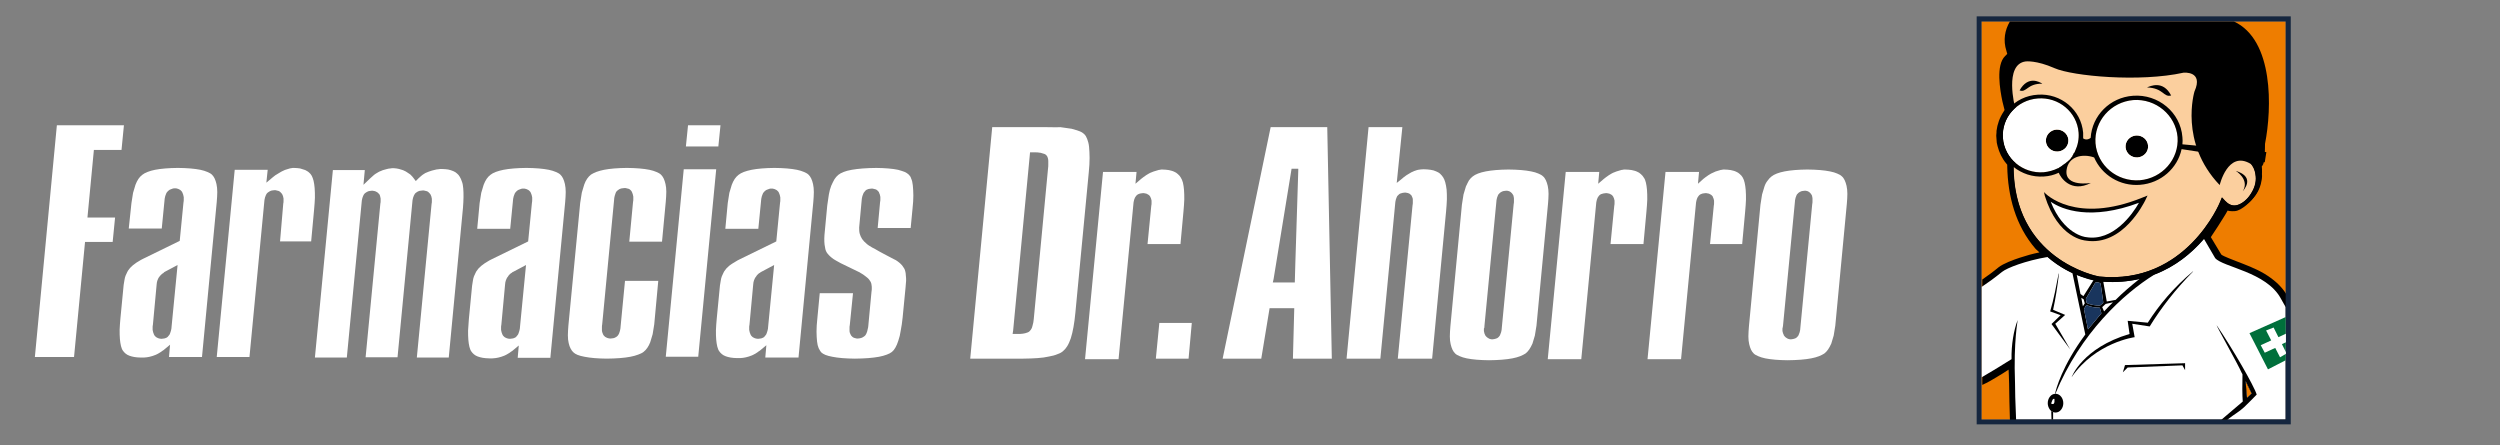 <?xml version="1.0" encoding="utf-8"?>
<!-- Generator: Adobe Illustrator 24.1.3, SVG Export Plug-In . SVG Version: 6.00 Build 0)  -->
<svg version="1.1" id="Layer_1" xmlns="http://www.w3.org/2000/svg" xmlns:xlink="http://www.w3.org/1999/xlink" x="0px" y="0px"
	 viewBox="0 0 932 166" style="enable-background:new 0 0 932 166;" xml:space="preserve">
<rect x="0" y="0" width="932" height="166" fill="#808080" stroke="none"/>
<style type="text/css">
	.st0{fill-rule:evenodd;clip-rule:evenodd;fill:#FFFFFF;}
	.st1{fill-rule:evenodd;clip-rule:evenodd;fill:#EE7D00;}
	.st2{fill-rule:evenodd;clip-rule:evenodd;}
	.st3{fill-rule:evenodd;clip-rule:evenodd;fill:#FBCF9E;}
	.st4{fill-rule:evenodd;clip-rule:evenodd;fill:#15263F;}
	.st5{fill-rule:evenodd;clip-rule:evenodd;fill:#006F3B;}
	.st6{fill-rule:evenodd;clip-rule:evenodd;fill:#19355D;}
</style>
<g>
	<g>
		<path class="st0" d="M46.2,46.7h-25L13,133.1h14.6l4.1-42.9H42l0.9-9.1H32.6c0.8-8.4,1.6-16.8,2.4-25.2h10.3L46.2,46.7z"/>
		<path class="st0" d="M657.8,69.5c-0.3,0.9-0.6,1.9-0.9,3c-0.2,1.1-0.4,2.4-0.6,3.8l-4.3,45.4c-0.1,1.3-0.2,2.6-0.2,3.7
			s0.1,2.1,0.3,2.9s0.4,1.5,0.7,2.1s0.6,1,1,1.4s1,0.7,1.7,1s1.6,0.6,2.6,0.8c1.1,0.2,2.3,0.4,3.7,0.5s2.9,0.2,4.6,0.2
			c1.8,0,3.4-0.1,4.9-0.2c1.5-0.1,2.8-0.3,3.9-0.5c1.1-0.2,2.1-0.5,2.9-0.8c0.8-0.3,1.5-0.7,2-1c0.5-0.4,1-0.9,1.4-1.5
			s0.8-1.3,1.2-2.2c0.3-0.9,0.6-1.9,0.9-3c0.2-1.1,0.4-2.4,0.6-3.7l4.3-45.4c0.1-1.3,0.2-2.6,0.2-3.7s-0.1-2.1-0.3-3
			c-0.2-0.8-0.4-1.5-0.7-2.1s-0.6-1.1-1.1-1.5c-0.4-0.4-1-0.7-1.7-1s-1.6-0.6-2.7-0.8c-1.1-0.2-2.3-0.4-3.7-0.5s-3-0.2-4.7-0.2
			s-3.3,0.1-4.7,0.2c-1.4,0.1-2.7,0.3-3.8,0.5s-2.1,0.5-2.9,0.8c-0.8,0.3-1.5,0.7-2,1.1s-1,0.9-1.4,1.5
			C658.5,67.9,658.1,68.6,657.8,69.5L657.8,69.5z M664.7,121.5l4.4-45.8c0-0.4,0.1-0.7,0.1-1.1c0.1-0.3,0.1-0.6,0.2-0.9
			c0.1-0.3,0.2-0.6,0.3-0.8c0.1-0.2,0.2-0.5,0.4-0.6c0.2-0.2,0.3-0.4,0.5-0.5s0.4-0.3,0.7-0.4c0.2-0.1,0.5-0.2,0.7-0.2
			c0.3,0,0.5-0.1,0.8-0.1s0.5,0,0.8,0.1s0.5,0.1,0.7,0.3c0.2,0.1,0.4,0.3,0.6,0.5c0.2,0.2,0.3,0.4,0.5,0.7c0.1,0.2,0.2,0.4,0.2,0.7
			c0.1,0.3,0.1,0.5,0.1,0.8s0,0.5,0,0.9c0,0.3,0,0.6-0.1,1l-4.4,45.8c0,0.4-0.1,0.8-0.1,1.1c-0.1,0.3-0.1,0.7-0.2,0.9
			c-0.1,0.3-0.2,0.6-0.3,0.8c-0.1,0.3-0.2,0.5-0.4,0.7s-0.3,0.3-0.5,0.5c-0.2,0.1-0.4,0.3-0.6,0.3c-0.2,0.1-0.4,0.1-0.7,0.2
			c-0.2,0-0.5,0.1-0.7,0.1c-0.3,0-0.6,0-0.8-0.1c-0.3-0.1-0.5-0.1-0.7-0.3c-0.2-0.1-0.5-0.3-0.7-0.5s-0.3-0.4-0.5-0.6c0,0,0,0,0-0.1
			c-0.1-0.2-0.2-0.5-0.3-0.7c-0.1-0.3-0.1-0.5-0.2-0.8c0-0.3,0-0.6,0-0.9C664.6,122.2,664.6,121.9,664.7,121.5z"/>
		<path class="st0" d="M649.5,90.8l1.1-12c0.2-1.6,0.2-3.1,0.3-4.4c0-1.3,0-2.5-0.1-3.6c-0.1-1-0.2-1.9-0.4-2.7
			c-0.2-0.8-0.4-1.4-0.7-1.9s-0.6-0.9-1.1-1.3c-0.4-0.4-0.9-0.7-1.4-0.9c-0.6-0.3-1.2-0.4-2-0.6c-0.7-0.1-1.6-0.2-2.4-0.2
			c-0.3,0-0.6,0-0.9,0.1c-0.3,0-0.6,0.1-0.9,0.2c-0.3,0.1-0.7,0.2-1,0.3s-0.7,0.2-1,0.4c-0.4,0.2-0.7,0.3-1.1,0.5
			c-0.3,0.2-0.7,0.4-1,0.6s-0.6,0.4-1,0.7c-0.3,0.2-0.6,0.5-0.9,0.7l-2,1.8l0.4-4.4h-12.5l-6.7,69.8h12.5l5.5-57.5
			c0-0.4,0.1-0.7,0.1-1c0.1-0.3,0.1-0.6,0.2-0.9c0.1-0.3,0.2-0.6,0.3-0.8c0.1-0.2,0.3-0.5,0.4-0.6c0.2-0.2,0.3-0.4,0.5-0.5l0,0
			c0.2-0.1,0.4-0.3,0.6-0.3c0.2-0.1,0.5-0.2,0.7-0.2s0.5-0.1,0.8-0.1s0.5,0,0.8,0.1c0.3,0,0.5,0.1,0.7,0.2c0.3,0.1,0.5,0.3,0.7,0.4
			c0.2,0.2,0.3,0.3,0.5,0.5v0.1c0.1,0.2,0.2,0.4,0.3,0.7c0.1,0.2,0.1,0.5,0.2,0.8c0,0.3,0,0.5,0,0.9c0,0.3,0,0.6-0.1,1L637.5,91h12
			V90.8z"/>
		<path class="st0" d="M612.7,90.8l1.1-12c0.2-1.6,0.2-3.1,0.3-4.4c0-1.3,0-2.5-0.1-3.6c-0.1-1-0.2-1.9-0.4-2.7
			c-0.2-0.8-0.4-1.4-0.8-1.9c-0.3-0.5-0.6-0.9-1.1-1.3c-0.4-0.4-0.9-0.7-1.4-0.9c-0.6-0.3-1.2-0.4-2-0.6c-0.7-0.1-1.6-0.2-2.5-0.2
			c-0.3,0-0.6,0-0.9,0.1c-0.3,0-0.6,0.1-0.9,0.2c-0.3,0.1-0.7,0.2-1,0.3s-0.7,0.2-1.1,0.4c-0.4,0.1-0.7,0.3-1.1,0.5
			c-0.3,0.2-0.7,0.4-1,0.6s-0.6,0.4-1,0.7c-0.3,0.2-0.6,0.5-0.9,0.7l-2.1,1.8l0.4-4.4h-12.5l-6.7,69.8h12.5l5.5-57.5
			c0-0.4,0.1-0.7,0.1-1c0.1-0.3,0.1-0.6,0.2-0.9c0.1-0.3,0.2-0.6,0.3-0.8c0.1-0.2,0.3-0.5,0.4-0.6c0.2-0.2,0.3-0.4,0.5-0.5
			s0.4-0.3,0.7-0.3c0.2-0.1,0.5-0.2,0.7-0.2s0.5-0.1,0.8-0.1s0.5,0,0.8,0.1c0.3,0,0.5,0.1,0.7,0.2c0.3,0.1,0.5,0.3,0.7,0.4
			c0.2,0.2,0.4,0.4,0.5,0.6s0.2,0.4,0.3,0.7c0.1,0.3,0.1,0.5,0.2,0.8c0,0.3,0,0.5,0,0.9c0,0.3,0,0.6-0.1,1L600.4,91h12.3V90.8z"/>
		<path class="st0" d="M546.5,69.5c-0.3,0.9-0.6,1.9-0.9,3c-0.2,1.1-0.4,2.4-0.6,3.8l-4.3,45.4c-0.1,1.3-0.2,2.6-0.2,3.7
			s0.1,2.1,0.3,2.9s0.4,1.5,0.7,2.1s0.6,1,1,1.4s1,0.7,1.7,1s1.6,0.6,2.6,0.8c1.1,0.2,2.3,0.4,3.7,0.5s2.9,0.2,4.6,0.2
			c1.8,0,3.4-0.1,4.8-0.2c1.5-0.1,2.8-0.3,3.9-0.5c1.1-0.2,2.1-0.5,2.9-0.8c0.8-0.3,1.5-0.7,2-1c0.5-0.4,1-0.9,1.4-1.5
			s0.8-1.3,1.2-2.2c0.3-0.9,0.6-1.9,0.9-3c0.2-1.1,0.4-2.4,0.6-3.7l4.3-45.4c0.1-1.3,0.2-2.6,0.2-3.7s-0.1-2.1-0.3-3
			c-0.2-0.8-0.4-1.5-0.7-2.1s-0.6-1.1-1.1-1.5l0,0c-0.4-0.4-1-0.7-1.7-1s-1.6-0.6-2.7-0.8c-1.1-0.2-2.3-0.4-3.7-0.5s-3-0.2-4.7-0.2
			s-3.3,0.1-4.7,0.2c-1.4,0.1-2.7,0.3-3.8,0.5s-2.1,0.5-2.9,0.8c-0.8,0.3-1.5,0.7-2,1.1s-1,0.9-1.4,1.5
			C547.3,67.9,546.9,68.6,546.5,69.5L546.5,69.5z M553.4,121.5l4.4-45.8c0-0.4,0.1-0.7,0.1-1.1c0.1-0.3,0.1-0.6,0.2-0.9
			c0.1-0.3,0.2-0.6,0.3-0.8c0.1-0.2,0.2-0.5,0.4-0.6c0.2-0.2,0.3-0.4,0.5-0.5s0.4-0.3,0.7-0.4c0.2-0.1,0.5-0.2,0.7-0.2
			c0.3,0,0.5-0.1,0.8-0.1s0.5,0,0.8,0.1s0.5,0.1,0.7,0.3c0.2,0.1,0.4,0.3,0.6,0.5c0.2,0.2,0.3,0.4,0.5,0.7c0.1,0.2,0.2,0.4,0.2,0.7
			c0.1,0.3,0.1,0.5,0.1,0.8s0,0.5,0,0.9c0,0.3,0,0.6-0.1,1l-4.4,45.8c0,0.4-0.1,0.8-0.1,1.1c-0.1,0.3-0.1,0.7-0.2,0.9
			c-0.1,0.3-0.2,0.6-0.3,0.8c-0.1,0.3-0.2,0.5-0.4,0.7c-0.1,0.2-0.3,0.3-0.5,0.5l0,0c-0.2,0.1-0.4,0.3-0.6,0.3
			c-0.2,0.1-0.4,0.1-0.7,0.2c-0.2,0-0.5,0.1-0.7,0.1c-0.3,0-0.6,0-0.8-0.1c-0.3-0.1-0.5-0.1-0.7-0.3c-0.2-0.1-0.5-0.3-0.7-0.5
			s-0.4-0.4-0.5-0.6s-0.2-0.5-0.3-0.7c-0.1-0.3-0.1-0.5-0.2-0.9c0-0.3,0-0.6,0-0.9C553.4,122.2,553.4,121.9,553.4,121.5z"/>
		<path class="st0" d="M522.8,47.4h-12.6l-8.2,86.3h12.6l5.5-57.5c0-0.4,0.1-0.7,0.1-1c0.1-0.3,0.1-0.6,0.2-0.9
			c0.1-0.3,0.2-0.6,0.3-0.8c0.1-0.2,0.2-0.5,0.4-0.6l0,0c0.2-0.2,0.3-0.3,0.5-0.5c0.2-0.1,0.4-0.3,0.6-0.3c0.2-0.1,0.5-0.1,0.7-0.2
			c0.2,0,0.5-0.1,0.8-0.1s0.5,0,0.8,0.1c0.2,0,0.5,0.1,0.7,0.2s0.5,0.2,0.6,0.4c0.2,0.2,0.3,0.3,0.5,0.5c0,0,0,0,0,0.1
			c0.1,0.2,0.2,0.4,0.3,0.7c0.1,0.2,0.1,0.5,0.1,0.8s0,0.6,0,0.9s0,0.6-0.1,1l-5.5,57.2h12.8l5.2-54.9c0.2-1.6,0.2-3.1,0.3-4.5
			c0-1.3,0-2.6-0.1-3.6s-0.3-1.9-0.5-2.7c-0.2-0.8-0.5-1.4-0.8-1.9s-0.7-0.9-1.1-1.3c-0.4-0.4-1-0.7-1.5-0.9
			c-0.6-0.3-1.3-0.5-2.1-0.6s-1.6-0.2-2.6-0.2c-0.7,0-1.3,0.1-2,0.2c-0.3,0.1-0.6,0.1-1,0.3c-0.3,0.1-0.7,0.2-1,0.4l0,0
			c-0.3,0.1-0.7,0.3-1,0.5s-0.7,0.4-1,0.6s-0.7,0.4-1,0.7c-0.3,0.2-0.7,0.5-1,0.8l-2,1.6L522.8,47.4z"/>
		<path class="st0" d="M494.8,47.4h-21.1l-17.9,86.3h14.4l3.1-18.8h9.2l-0.5,18.8h14.5L494.8,47.4L494.8,47.4z M474.8,104l6.7-41.1
			h2.5v0.5c-0.4,11.6-0.7,23.2-1.1,34.8l-0.2,7.1h-8.2L474.8,104z"/>
		<polygon class="st0" points="444.3,120.4 432.2,120.4 430.9,133.7 443.1,133.7 		"/>
		<path class="st0" d="M440.1,90.8l1.1-12c0.2-1.6,0.2-3.1,0.3-4.4c0-1.3,0-2.5-0.1-3.6c-0.1-1-0.2-1.9-0.4-2.7
			c-0.2-0.8-0.5-1.4-0.8-1.9s-0.6-0.9-1.1-1.3c-0.4-0.4-0.9-0.7-1.4-0.9c-0.6-0.3-1.2-0.4-2-0.6c-0.7-0.1-1.6-0.2-2.4-0.2
			c-0.3,0-0.6,0-0.9,0.1c-0.3,0-0.6,0.1-0.9,0.2c-0.3,0.1-0.7,0.2-1,0.3s-0.7,0.2-1.1,0.4c-0.4,0.1-0.7,0.3-1.1,0.5
			c-0.3,0.2-0.7,0.4-1,0.6s-0.6,0.4-1,0.7c-0.3,0.2-0.6,0.5-0.9,0.7l-2.1,1.8l0.4-4.4h-12.5l-6.7,69.8H417l5.5-57.5
			c0-0.4,0.1-0.7,0.1-1c0.1-0.3,0.1-0.6,0.2-0.9s0.2-0.6,0.3-0.8c0.1-0.2,0.3-0.5,0.4-0.6c0.2-0.2,0.3-0.4,0.5-0.5s0.4-0.3,0.6-0.3
			c0.2-0.1,0.5-0.2,0.7-0.2s0.5-0.1,0.8-0.1s0.5,0,0.8,0.1c0.3,0,0.5,0.1,0.7,0.2s0.5,0.3,0.7,0.4c0.2,0.2,0.4,0.4,0.5,0.6
			s0.2,0.4,0.3,0.7c0.1,0.2,0.1,0.5,0.2,0.8c0,0.3,0,0.5,0,0.9c0,0.3,0,0.6-0.1,1L427.8,91h12.3V90.8z"/>
		<path class="st0" d="M389.9,47.4h-20l-8.2,86.3h19.8c1.9,0,3.7-0.1,5.3-0.2c1.6-0.1,3-0.3,4.3-0.6c1.2-0.2,2.3-0.5,3.2-0.9
			c0.9-0.3,1.6-0.7,2.1-1.2c0.5-0.4,1-1,1.5-1.8s0.9-1.8,1.3-2.9c0.4-1.2,0.7-2.6,1-4.2s0.5-3.3,0.7-5.3l5-52.4
			c0.2-1.9,0.3-3.7,0.3-5.3s-0.1-3-0.2-4.2c-0.1-1.1-0.4-2.1-0.7-2.9c-0.3-0.8-0.6-1.3-1.1-1.8c-0.4-0.4-1-0.8-1.8-1.1
			s-1.8-0.6-2.9-0.9c-1.2-0.2-2.6-0.4-4.2-0.6C393.7,47.5,391.9,47.4,389.9,47.4L389.9,47.4z M377.7,123.2l6.3-66.4h2.2
			c0.4,0,0.8,0,1.2,0.1c0.4,0,0.7,0.1,1,0.2c0.4,0.1,0.7,0.2,1,0.3s0.5,0.3,0.7,0.5l0,0c0.2,0.2,0.4,0.5,0.5,0.9
			c0.1,0.3,0.2,0.7,0.2,1.2c0,0.4,0,0.8,0,1.3s0,1-0.1,1.6l-5.3,55.9c-0.1,0.6-0.1,1.1-0.2,1.5c-0.1,0.5-0.2,0.9-0.3,1.2
			c-0.1,0.4-0.2,0.8-0.4,1.1c-0.2,0.3-0.4,0.6-0.6,0.8c-0.2,0.2-0.4,0.4-0.7,0.5c-0.3,0.1-0.6,0.2-0.9,0.3c-0.3,0.1-0.6,0.1-1,0.2
			c-0.4,0-0.7,0.1-1.1,0.1h-2.7L377.7,123.2z"/>
		<path class="st0" d="M318,109.3h-12.4l-0.9,9.5c-0.2,1.8-0.3,3.4-0.3,4.8s0.1,2.7,0.2,3.7s0.3,1.8,0.6,2.5
			c0.3,0.6,0.6,1.1,0.9,1.5c0.4,0.4,0.9,0.7,1.6,1s1.6,0.5,2.6,0.7c1.1,0.2,2.3,0.4,3.7,0.5c1.4,0.1,3,0.2,4.7,0.2
			c1.8,0,3.5-0.1,5-0.2c1.5-0.1,2.8-0.3,4-0.5c1.1-0.2,2.1-0.5,2.9-0.8s1.4-0.6,1.9-1s0.9-0.9,1.3-1.6c0.4-0.7,0.8-1.6,1.1-2.6
			c0.4-1.1,0.7-2.4,0.9-3.8c0.3-1.4,0.5-3,0.7-4.8l1.1-11.3c0.1-0.9,0.1-1.7,0.2-2.4c0-0.7,0-1.4-0.1-2c0-0.6-0.1-1.1-0.2-1.5
			s-0.2-0.8-0.4-1.1c-0.2-0.3-0.4-0.6-0.6-0.9s-0.5-0.6-0.8-0.9s-0.7-0.6-1.1-0.9s-0.9-0.6-1.4-0.8c-2.4-1.3-4.9-2.5-7.2-3.9
			l-0.2-0.1l-0.6-0.3c-0.8-0.5-1.6-0.9-2.2-1.5c-0.6-0.5-1.2-1.1-1.6-1.7s-0.7-1.3-0.9-2c-0.2-0.7-0.2-1.5-0.2-2.3l0.9-9.8
			c0-0.4,0.1-0.7,0.1-1c0.1-0.3,0.1-0.6,0.2-0.9s0.2-0.6,0.3-0.8c0.1-0.3,0.2-0.5,0.4-0.7c0.2-0.2,0.3-0.4,0.5-0.6s0.4-0.3,0.7-0.4
			c0.2-0.1,0.5-0.2,0.7-0.2c0.3,0,0.5-0.1,0.8-0.1s0.6,0,0.8,0.1c0.3,0.1,0.5,0.1,0.8,0.2s0.5,0.3,0.7,0.5s0.4,0.4,0.5,0.6l0,0v0.1
			c0.1,0.2,0.2,0.5,0.3,0.7c0.1,0.3,0.1,0.6,0.2,0.9c0,0.3,0,0.6,0,0.9s0,0.7-0.1,1l-0.9,9.7h12.3l0.7-7.3c0.2-1.8,0.3-3.4,0.3-4.8
			s-0.1-2.7-0.2-3.8c-0.1-1-0.3-1.9-0.6-2.5c-0.2-0.7-0.5-1.1-0.9-1.5s-0.9-0.7-1.5-1c-0.7-0.3-1.5-0.5-2.5-0.8
			c-1-0.2-2.2-0.4-3.6-0.5c-1.3-0.1-2.9-0.2-4.5-0.2c-1.9,0-3.6,0.1-5.1,0.2c-1.5,0.1-2.9,0.3-4.1,0.5s-2.2,0.5-3,0.8
			c-0.8,0.3-1.5,0.7-2,1.1s-1,1-1.4,1.6c-0.4,0.7-0.8,1.5-1.2,2.4c-0.4,1-0.7,2.1-0.9,3.3c-0.2,1.2-0.4,2.6-0.6,4.1l-0.9,9.5
			c-0.1,1-0.2,2-0.2,2.8s0,1.6,0.1,2.3c0.1,0.6,0.2,1.2,0.3,1.7c0.1,0.5,0.3,0.8,0.5,1.2c0.2,0.3,0.5,0.7,0.8,1s0.7,0.7,1.1,1
			s0.9,0.7,1.5,1s1.2,0.7,1.8,1l6.8,3.3c0.4,0.2,0.8,0.5,1.2,0.7c0.4,0.2,0.7,0.5,1,0.7s0.6,0.5,0.9,0.7s0.5,0.5,0.7,0.7l0,0
			c0.2,0.3,0.4,0.6,0.6,0.9c0.1,0.3,0.3,0.7,0.3,1.1c0.1,0.4,0.1,0.8,0.1,1.2c0,0.4,0,0.9-0.1,1.3l-1.2,12.8c0,0.4-0.1,0.7-0.2,1.1
			c-0.1,0.3-0.1,0.6-0.2,0.9s-0.2,0.6-0.3,0.8c-0.1,0.3-0.3,0.5-0.4,0.7c-0.2,0.2-0.4,0.4-0.6,0.5s-0.4,0.3-0.7,0.4
			c-0.2,0.1-0.5,0.1-0.7,0.2c-0.3,0-0.5,0.1-0.8,0.1s-0.6,0-0.8-0.1c-0.3-0.1-0.5-0.1-0.7-0.2c-0.3-0.1-0.5-0.3-0.7-0.5
			s-0.4-0.4-0.5-0.7c-0.1-0.2-0.2-0.5-0.3-0.7c-0.1-0.3-0.1-0.6-0.1-0.9s0-0.6,0-0.9s0-0.6,0.1-1L318,109.3z"/>
		<path class="st0" d="M297.7,133.1l5.5-57.8c0.1-1.3,0.2-2.6,0.2-3.7s-0.1-2.1-0.3-3c-0.2-0.8-0.4-1.5-0.7-2.1
			c-0.3-0.6-0.6-1-1-1.4s-1-0.7-1.7-1c-0.7-0.3-1.6-0.6-2.6-0.8c-1.1-0.2-2.3-0.4-3.7-0.5c-1.4-0.1-3-0.2-4.7-0.2s-3.3,0.1-4.7,0.2
			c-1.4,0.1-2.7,0.3-3.8,0.5c-1.1,0.2-2,0.5-2.9,0.8c-0.8,0.3-1.5,0.7-2,1.1s-1,0.9-1.4,1.5s-0.8,1.4-1.1,2.2
			c-0.3,0.9-0.6,1.9-0.9,3c-0.2,1.1-0.4,2.4-0.6,3.8l-0.9,9.6h12.3l1-10.2c0-0.4,0.1-0.7,0.1-1c0.1-0.3,0.1-0.6,0.2-0.9
			s0.2-0.6,0.3-0.8c0.1-0.3,0.2-0.5,0.4-0.7c0.2-0.2,0.3-0.4,0.6-0.6c0.2-0.2,0.4-0.3,0.7-0.4c0.2-0.1,0.5-0.2,0.8-0.3
			c0.3-0.1,0.5-0.1,0.8-0.1s0.6,0,0.8,0.1c0.3,0.1,0.5,0.1,0.8,0.3c0.3,0.1,0.5,0.3,0.7,0.5s0.4,0.4,0.5,0.7
			c0.1,0.2,0.2,0.5,0.3,0.8c0.1,0.3,0.1,0.6,0.2,0.9c0,0.3,0,0.6,0,0.9s0,0.7-0.1,1.1L289.4,90l-13.5,6.6c-0.7,0.3-1.3,0.7-1.8,1
			c-0.6,0.3-1.1,0.7-1.6,1s-0.9,0.7-1.2,1c-0.4,0.3-0.7,0.7-0.9,1c-0.3,0.3-0.5,0.7-0.7,1.1s-0.4,0.9-0.6,1.3
			c-0.2,0.5-0.3,1-0.4,1.6s-0.2,1.2-0.3,1.8l-1.2,12.4c-0.2,1.6-0.2,3-0.3,4.3c0,1.3,0,2.5,0.1,3.5s0.2,1.8,0.4,2.6
			c0.2,0.7,0.4,1.3,0.7,1.7c0.3,0.4,0.6,0.8,1,1.1s0.8,0.6,1.4,0.8s1.2,0.4,1.9,0.5c0.7,0.1,1.5,0.2,2.4,0.2c0.4,0,0.8,0,1.1,0
			c0.4,0,0.8-0.1,1.1-0.1c0.4-0.1,0.8-0.1,1.1-0.2c0.4-0.1,0.7-0.2,1.1-0.3s0.7-0.3,1.1-0.4c0.4-0.2,0.7-0.3,1-0.5s0.7-0.4,1-0.6
			c0.3-0.2,0.6-0.5,1-0.7l2.4-2l-0.4,4.6h12.4V133.1z M283.9,101.3l4.7-2.5l-2.2,22.6c0,0.4-0.1,0.8-0.1,1.1
			c-0.1,0.3-0.1,0.7-0.2,0.9c-0.1,0.3-0.2,0.6-0.3,0.9c-0.1,0.3-0.2,0.5-0.4,0.7c-0.2,0.2-0.3,0.4-0.5,0.6s-0.4,0.3-0.7,0.4
			c-0.2,0.1-0.5,0.2-0.7,0.2c-0.3,0-0.5,0.1-0.8,0.1s-0.6,0-0.9-0.1s-0.5-0.1-0.8-0.3c-0.3-0.1-0.5-0.3-0.7-0.5s-0.4-0.4-0.5-0.7
			c-0.1-0.2-0.2-0.5-0.3-0.8c-0.1-0.3-0.1-0.6-0.2-0.9c0-0.3,0-0.6,0-0.9s0-0.7,0.1-1l1.4-15.1c0-0.3,0.1-0.5,0.1-0.8
			c0.1-0.2,0.1-0.5,0.2-0.7s0.2-0.5,0.3-0.7c0.1-0.2,0.2-0.4,0.4-0.6c0.1-0.2,0.3-0.4,0.4-0.6c0.2-0.2,0.3-0.3,0.5-0.5
			s0.4-0.3,0.6-0.4C283.5,101.5,283.7,101.4,283.9,101.3z"/>
		<path class="st0" d="M268.6,46.7h-12.1l-0.8,7.9h12.1L268.6,46.7L268.6,46.7z M267,63.1h-12.1l-6.7,69.9h12.1L267,63.1z"/>
		<path class="st0" d="M246.8,90.1l1.4-14.9c0.1-1.3,0.2-2.6,0.2-3.7s-0.1-2.1-0.3-2.9s-0.4-1.5-0.7-2.1s-0.6-1-1-1.4s-1-0.7-1.7-1
			c-0.7-0.3-1.6-0.6-2.6-0.8c-1.1-0.2-2.3-0.4-3.7-0.5s-3-0.2-4.7-0.2s-3.3,0.1-4.7,0.2c-1.4,0.1-2.7,0.3-3.8,0.5s-2,0.5-2.9,0.8
			c-0.8,0.3-1.5,0.7-2,1c-0.5,0.4-1,0.9-1.4,1.5s-0.8,1.3-1.1,2.2c-0.3,0.9-0.6,1.9-0.9,3c-0.2,1.1-0.4,2.4-0.6,3.8l-4.4,45.7
			c-0.1,1.3-0.2,2.6-0.2,3.7s0.1,2.1,0.3,2.9c0.2,0.8,0.4,1.5,0.7,2c0.3,0.6,0.6,1,1,1.4s0.9,0.7,1.6,1c0.7,0.3,1.6,0.5,2.6,0.7
			c1.1,0.2,2.3,0.4,3.7,0.5s2.9,0.2,4.6,0.2c1.8,0,3.4-0.1,4.9-0.2c1.5-0.1,2.8-0.3,3.9-0.5c1.1-0.2,2.1-0.5,2.9-0.8
			c0.8-0.3,1.5-0.6,2-1s1-0.9,1.4-1.5s0.8-1.3,1.1-2.1c0.3-0.9,0.6-1.9,0.9-3c0.2-1.1,0.4-2.3,0.6-3.7l1.5-16.2H233l-1.6,16.6
			c0,0.4-0.1,0.8-0.1,1.1c-0.1,0.4-0.1,0.7-0.2,1c-0.1,0.3-0.2,0.6-0.3,0.9s-0.3,0.5-0.4,0.7l0,0c-0.2,0.2-0.3,0.4-0.5,0.5
			s-0.4,0.3-0.7,0.4c-0.2,0.1-0.5,0.2-0.7,0.2c-0.3,0-0.5,0.1-0.8,0.1s-0.6,0-0.9-0.1c-0.3-0.1-0.5-0.1-0.8-0.3
			c-0.3-0.1-0.5-0.3-0.7-0.5s-0.4-0.4-0.5-0.7c-0.1-0.2-0.2-0.5-0.3-0.8s-0.1-0.6-0.1-0.9s0-0.6,0-0.9s0-0.7,0.1-1.1l4.4-46
			c0-0.4,0.1-0.8,0.1-1.1c0.1-0.3,0.1-0.7,0.2-0.9c0.1-0.3,0.2-0.6,0.3-0.9s0.2-0.5,0.4-0.7l0,0c0.2-0.2,0.4-0.4,0.6-0.5
			c0.2-0.2,0.4-0.3,0.7-0.4c0.2-0.1,0.5-0.2,0.8-0.2s0.5-0.1,0.8-0.1s0.6,0,0.8,0.1c0.3,0.1,0.5,0.1,0.8,0.2s0.5,0.3,0.7,0.5
			s0.4,0.4,0.5,0.7l0,0c0.1,0.2,0.2,0.5,0.3,0.8s0.1,0.6,0.2,0.9c0,0.3,0,0.6,0,0.9s0,0.7-0.1,1.1l-1.4,14.8L246.8,90.1L246.8,90.1z
			"/>
		<path class="st0" d="M205.2,133.1l5.5-57.8c0.1-1.3,0.2-2.6,0.2-3.7s-0.1-2.1-0.3-3c-0.2-0.8-0.4-1.5-0.7-2.1s-0.6-1-1-1.4
			s-1-0.7-1.7-1c-0.7-0.3-1.6-0.6-2.6-0.8c-1.1-0.2-2.3-0.4-3.7-0.5s-3-0.2-4.7-0.2s-3.3,0.1-4.7,0.2c-1.4,0.1-2.7,0.3-3.8,0.5
			s-2,0.5-2.9,0.8c-0.8,0.3-1.5,0.7-2,1.1s-1,0.9-1.4,1.5s-0.8,1.4-1.1,2.2c-0.3,0.9-0.6,1.9-0.9,3c-0.2,1.1-0.4,2.4-0.6,3.8
			l-0.9,9.6h12.3l1-10.2c0-0.4,0.1-0.7,0.1-1c0.1-0.3,0.1-0.6,0.2-0.9c0.1-0.3,0.2-0.6,0.3-0.8c0.1-0.3,0.2-0.5,0.4-0.7
			s0.3-0.4,0.6-0.6c0.2-0.2,0.4-0.3,0.7-0.4c0.2-0.1,0.5-0.2,0.8-0.3c0.3-0.1,0.5-0.1,0.8-0.1s0.6,0,0.8,0.1
			c0.3,0.1,0.5,0.1,0.8,0.3c0.3,0.1,0.5,0.3,0.7,0.5s0.4,0.4,0.5,0.7l0,0c0.1,0.2,0.2,0.5,0.3,0.8s0.1,0.6,0.2,0.9
			c0,0.3,0,0.6,0,0.9s0,0.7-0.1,1.1L196.9,90l-13.5,6.6c-0.7,0.3-1.3,0.7-1.8,1c-0.6,0.3-1.1,0.7-1.5,1c-0.5,0.3-0.9,0.7-1.2,1
			c-0.4,0.3-0.7,0.7-0.9,1c-0.3,0.3-0.5,0.7-0.7,1.1s-0.4,0.9-0.6,1.3c-0.2,0.5-0.3,1-0.4,1.6c-0.1,0.6-0.2,1.2-0.3,1.9l-1.2,12.4
			c-0.1,1.6-0.2,3-0.3,4.3c0,1.3,0,2.5,0.1,3.5s0.2,1.8,0.4,2.6c0.2,0.7,0.4,1.3,0.7,1.7s0.6,0.8,1,1.1s0.8,0.6,1.4,0.8
			c0.6,0.2,1.2,0.4,1.9,0.5s1.5,0.2,2.4,0.2c0.4,0,0.8,0,1.2,0s0.8-0.1,1.1-0.1c0.4-0.1,0.8-0.1,1.1-0.2c0.4-0.1,0.7-0.2,1.1-0.3
			c0.4-0.1,0.7-0.3,1.1-0.4c0.4-0.2,0.7-0.3,1-0.5s0.7-0.4,1-0.6c0.3-0.2,0.6-0.5,1-0.7l2.4-2l-0.4,4.6h12.2V133.1z M191.4,101.3
			l4.7-2.5l-2.2,22.6c0,0.4-0.1,0.8-0.1,1.1c-0.1,0.3-0.1,0.7-0.2,0.9c-0.1,0.3-0.2,0.6-0.3,0.9s-0.2,0.5-0.4,0.7s-0.3,0.4-0.5,0.6
			s-0.4,0.3-0.7,0.4c-0.2,0.1-0.5,0.2-0.7,0.2c-0.3,0-0.5,0.1-0.8,0.1s-0.6,0-0.9-0.1c-0.3-0.1-0.5-0.1-0.8-0.3
			c-0.3-0.1-0.5-0.3-0.7-0.5s-0.4-0.4-0.5-0.7c-0.1-0.2-0.2-0.5-0.3-0.8s-0.1-0.6-0.2-0.9c0-0.3,0-0.6,0-0.9s0-0.7,0.1-1l1.4-15.1
			c0-0.3,0.1-0.5,0.1-0.8c0.1-0.2,0.1-0.5,0.2-0.7c0.1-0.2,0.2-0.5,0.3-0.7s0.2-0.4,0.4-0.6c0.1-0.2,0.3-0.4,0.4-0.6
			c0.2-0.2,0.3-0.3,0.5-0.5s0.4-0.3,0.6-0.4C190.9,101.5,191.2,101.4,191.4,101.3z"/>
		<path class="st0" d="M158.1,64.8c-0.4,0.2-0.7,0.5-1.1,0.8c-0.3,0.3-0.7,0.6-1,0.9l-1,1l-0.9-1.2c-0.2-0.3-0.5-0.6-0.7-0.8
			c-0.2-0.3-0.5-0.5-0.8-0.7s-0.6-0.4-0.9-0.6c-0.3-0.2-0.6-0.4-0.9-0.5c-0.3-0.2-0.7-0.3-1-0.4c-0.3-0.1-0.6-0.2-1-0.3
			c-0.3-0.1-0.6-0.1-1-0.2c-0.3,0-0.7-0.1-1-0.1c-0.5,0-0.9,0-1.3,0.1c-0.4,0-0.8,0.1-1.2,0.2c-0.4,0.1-0.8,0.2-1.1,0.3
			c-0.4,0.1-0.7,0.2-1.1,0.4c-0.4,0.1-0.7,0.3-1.1,0.5c-0.4,0.2-0.7,0.4-1,0.6s-0.7,0.5-1,0.8s-0.7,0.6-1,0.9l-2.5,2.4l0.5-5.5
			h-11.9l-6.7,69.9h11.9l5.5-57.6c0-0.4,0.1-0.7,0.1-1c0.1-0.3,0.1-0.6,0.2-0.9c0.1-0.3,0.2-0.6,0.3-0.8c0.1-0.3,0.3-0.5,0.4-0.7
			c0.2-0.2,0.4-0.4,0.6-0.5c0.2-0.1,0.4-0.3,0.7-0.4c0.2-0.1,0.5-0.2,0.7-0.2c0.3,0,0.5-0.1,0.8-0.1s0.6,0,0.8,0.1
			c0.3,0,0.5,0.1,0.7,0.2c0.3,0.1,0.5,0.3,0.7,0.4c0.2,0.2,0.4,0.4,0.6,0.6c0.1,0.2,0.3,0.5,0.3,0.7c0.1,0.3,0.1,0.6,0.2,0.9
			c0,0.3,0,0.6,0,0.9s0,0.7-0.1,1l-5.5,57.3h11.9l5.5-57.6c0-0.4,0.1-0.7,0.1-1c0.1-0.3,0.1-0.6,0.2-0.9c0.1-0.3,0.2-0.6,0.3-0.8
			c0.1-0.2,0.3-0.5,0.4-0.7c0.2-0.2,0.4-0.4,0.6-0.5c0.2-0.2,0.5-0.3,0.7-0.4s0.5-0.2,0.8-0.2s0.5-0.1,0.8-0.1s0.6,0,0.8,0.1
			c0.3,0.1,0.5,0.1,0.8,0.2s0.5,0.3,0.7,0.5s0.4,0.4,0.6,0.7c0.1,0.2,0.2,0.5,0.3,0.7c0.1,0.3,0.1,0.6,0.2,0.9c0,0.3,0,0.6,0,0.9
			s0,0.7-0.1,1l-5.5,57.3h11.9l5.3-55.8c0.1-1.5,0.2-2.8,0.2-4s0-2.3-0.1-3.3s-0.2-1.8-0.5-2.5c-0.2-0.7-0.5-1.3-0.8-1.8
			s-0.6-0.9-1-1.2c-0.4-0.4-0.9-0.7-1.4-0.9c-0.6-0.3-1.2-0.4-1.9-0.6c-0.7-0.1-1.5-0.2-2.4-0.2c-0.4,0-0.9,0-1.3,0.1
			c-0.4,0-0.8,0.1-1.2,0.2c-0.4,0.1-0.8,0.2-1.2,0.3s-0.8,0.3-1.2,0.4c-0.4,0.2-0.8,0.3-1.2,0.5C158.8,64.4,158.4,64.6,158.1,64.8z"
			/>
		<path class="st0" d="M116,90l1.1-11.9c0.2-1.6,0.2-3.1,0.3-4.4c0-1.3,0-2.5-0.1-3.6c-0.1-1-0.2-1.9-0.4-2.7
			c-0.2-0.7-0.4-1.4-0.7-1.9c-0.3-0.5-0.6-0.9-1-1.2c-0.4-0.4-0.9-0.6-1.4-0.9c-0.6-0.2-1.2-0.4-1.9-0.6c-0.7-0.1-1.5-0.2-2.4-0.2
			c-0.3,0-0.6,0-0.9,0.1c-0.3,0-0.6,0.1-0.9,0.2c-0.3,0.1-0.7,0.2-1,0.3s-0.7,0.2-1,0.4c-0.4,0.2-0.7,0.3-1,0.5
			c-0.3,0.2-0.7,0.4-1,0.6s-0.6,0.4-1,0.6c-0.3,0.2-0.6,0.5-0.9,0.7l-2.5,2.1l0.5-4.8H87.5l-6.7,69.8H93l5.5-57.6
			c0-0.4,0.1-0.7,0.1-1c0.1-0.3,0.1-0.6,0.2-0.9s0.2-0.6,0.3-0.8c0.1-0.3,0.3-0.5,0.4-0.7c0.2-0.2,0.4-0.4,0.6-0.5s0.4-0.3,0.7-0.4
			c0.2-0.1,0.5-0.2,0.7-0.2c0.3,0,0.5-0.1,0.8-0.1s0.6,0,0.8,0.1c0.3,0.1,0.5,0.1,0.8,0.2s0.5,0.3,0.7,0.5s0.4,0.4,0.6,0.7
			c0.1,0.2,0.2,0.5,0.3,0.7c0.1,0.3,0.1,0.6,0.2,0.9c0,0.3,0,0.6,0,0.9s0,0.7-0.1,1L104.4,90H116z"/>
		<path class="st0" d="M75.3,133.1l5.5-57.8c0.1-1.3,0.2-2.6,0.2-3.7s-0.1-2.1-0.3-3c-0.2-0.8-0.4-1.5-0.7-2.1c-0.3-0.6-0.6-1-1-1.4
			s-1-0.7-1.7-1c-0.7-0.3-1.6-0.6-2.6-0.8c-1.1-0.2-2.3-0.4-3.7-0.5c-1.4-0.1-3-0.2-4.7-0.2s-3.3,0.1-4.7,0.2
			c-1.4,0.1-2.7,0.3-3.8,0.5s-2,0.5-2.8,0.8c-0.8,0.3-1.5,0.7-2,1.1s-1,0.9-1.4,1.5s-0.8,1.4-1.1,2.2c-0.3,0.9-0.6,1.9-0.9,3
			c-0.2,1.1-0.4,2.4-0.6,3.8l-1,9.5h12.3l1-10.2c0-0.4,0.1-0.7,0.1-1c0.1-0.3,0.1-0.6,0.2-0.9c0.1-0.3,0.2-0.6,0.3-0.8
			c0.1-0.3,0.2-0.5,0.4-0.7s0.3-0.4,0.6-0.6c0.2-0.2,0.4-0.3,0.7-0.4c0.2-0.1,0.5-0.2,0.8-0.3c0.3-0.1,0.6-0.1,0.8-0.1
			c0.3,0,0.6,0,0.8,0.1c0.3,0.1,0.5,0.1,0.8,0.3c0.3,0.1,0.5,0.3,0.7,0.5s0.4,0.4,0.5,0.7c0.1,0.2,0.2,0.5,0.3,0.8
			c0.1,0.3,0.1,0.6,0.2,0.9c0,0.3,0,0.6,0,0.9s0,0.7-0.1,1.1L67,89.8l-13.5,6.6c-0.7,0.3-1.3,0.7-1.8,1c-0.6,0.3-1.1,0.7-1.5,1
			c-0.5,0.3-0.9,0.7-1.2,1c-0.4,0.3-0.7,0.7-0.9,1c-0.3,0.3-0.5,0.7-0.7,1.1s-0.4,0.9-0.6,1.3c-0.2,0.5-0.3,1-0.4,1.6
			c-0.1,0.6-0.2,1.2-0.3,1.8l-1.2,12.4c-0.2,1.6-0.2,3-0.3,4.3c0,1.3,0,2.5,0.1,3.5s0.2,1.8,0.4,2.6c0.2,0.7,0.4,1.3,0.7,1.7
			s0.6,0.8,1,1.1s0.8,0.6,1.4,0.8c0.6,0.2,1.2,0.4,1.9,0.5s1.5,0.2,2.4,0.2c0.4,0,0.8,0,1.1,0c0.4,0,0.8-0.1,1.1-0.1
			c0.4-0.1,0.8-0.1,1.1-0.2c0.4-0.1,0.7-0.2,1.1-0.3c0.4-0.1,0.7-0.3,1.1-0.4c0.4-0.2,0.7-0.3,1-0.5s0.7-0.4,1-0.6
			c0.3-0.2,0.6-0.5,1-0.7l2.4-2l-0.4,4.6L75.3,133.1L75.3,133.1z M61.5,101.3l4.7-2.5L64,121.4c0,0.4-0.1,0.8-0.1,1.1
			c-0.1,0.3-0.1,0.7-0.2,0.9c-0.1,0.3-0.2,0.6-0.3,0.9s-0.2,0.5-0.4,0.7s-0.3,0.4-0.5,0.6s-0.4,0.3-0.7,0.4
			c-0.2,0.1-0.5,0.2-0.7,0.2c-0.3,0-0.5,0.1-0.8,0.1s-0.6,0-0.9-0.1c-0.3-0.1-0.5-0.1-0.8-0.3c-0.3-0.1-0.5-0.3-0.7-0.5
			s-0.4-0.4-0.5-0.7l0,0c-0.1-0.2-0.2-0.5-0.3-0.8s-0.1-0.6-0.2-0.9c0-0.3,0-0.6,0-0.9s0-0.7,0.1-1l1.4-15.1c0-0.3,0.1-0.5,0.1-0.8
			c0.1-0.2,0.1-0.5,0.2-0.7l0,0c0.1-0.2,0.2-0.5,0.3-0.7s0.2-0.4,0.4-0.6l0,0c0.1-0.2,0.3-0.4,0.4-0.5c0.2-0.2,0.3-0.3,0.5-0.5
			s0.4-0.3,0.6-0.4C61.1,101.5,61.3,101.4,61.5,101.3z"/>
	</g>
	<g>
		<rect x="738.7" y="8" class="st1" width="113.4" height="148.4"/>
		<path class="st2" d="M824.2,88.4L824.2,88.4c0.9-1.4,1.8-2.8,2.7-4.1c0.7-1.2,1.5-2.3,2.2-3.5c0.5-0.8,1-1.6,1.4-2.4l0.1-0.2
			c0.6,0,1.1,0,1.6,0c0.7,0,1.3-0.1,2-0.3c0.7-0.2,1.4-0.5,2-0.9c5.1-2.6,7.6-8.9,7-15l0.1-0.1c1.3-1.4,1-6.4,1.1-8.3l0,0l0,0
			c2.6-13.2,3.3-38.7-11.6-45.6h-83.5c-1.9,3.2-2.6,7-1.3,11l0.3,1.1l-0.8,0.8c-3.5,3.4-1.9,12.6-1,16.9c0.2,0.8,0.4,1.6,0.6,2.4
			l0.2,0.8l-0.4,0.7c-1.4,2.1-2.3,4.6-2.6,7.1v0.1l0,0l0,0c0,0.1,0,0.2,0,0.4l-0.1,1.3l0.2,2.6l0.3,1.3c0.6,2.3,1.6,4.5,3.2,6.4
			l0.4,0.5V62c0.2,11.1,3.1,22.1,10.5,30.7l0.3,0.3l1.2,1.1c-2.5,0.5-5,1.2-7.4,2s-6,2.1-7.9,3.6c-1.9,1.6-4,3.1-6,4.5v39.3
			c2-0.9,3.9-2,5.5-3l0,0c1.3-0.8,3.2-1.9,4.3-2.7c0.1,0.9,0,1.1,0.1,2.1c0,1,0.1,2.1,0.1,3.1c0,4.5,0.2,9.1,0.3,13.6h103v-47
			c-2-3.2-4.9-5.6-8.2-7.6c-3.4-2-7-3.3-10.6-4.7c-0.9-0.4-4.6-1.7-5.4-2.4L824.2,88.4L824.2,88.4z M839.4,146.7l-1.7,1.7
			c-0.2-2.4-0.3-2.7-0.5-6.2L839.4,146.7z"/>
		<path class="st0" d="M738.7,140.7c3.3-1.9,9-5.4,11.2-6.8c-0.1-5.3,0.8-10.8,2.3-14.6c0.1-0.3-1.6,7.8-1,23.4
			c0,2.3,0.1,7.5,0.4,13.7h100.5V152v-13.7v-4.5v-19.3c-0.7-1.2-1.3-2.3-1.8-3.2c-5.4-10-21.7-11.7-24.5-15.1l-4.2-7.2
			c-7.3,8.5-19.8,17.8-39.2,15.9c-0.2,0-10.1-1.3-19.1-9.1c-8.1,1.4-15,4-17,5.6c-2.7,2.2-5.2,4-7.6,5.6L738.7,140.7L738.7,140.7z
			 M837.2,142.1c0.4,0.6,1.8,3.6,2.2,4.6c-0.4,0.4-1.3,1.3-1.7,1.7C837.6,148,837.1,144.4,837.2,142.1z"/>
		<path class="st3" d="M751.2,40c0,0-4.2-16.1,4-17.1c0,0,3.9-0.5,10.7,2.5s31.8,5.3,48.1,1.7c0,0,7.6-0.8,4.1,7
			c0,0-5.8,19,9.4,34.9c0,0,3-12.9,11.4-8h0.1c0.7,0.7,1.7,2.2,1.9,4.8c0.2,2.1-0.4,4.6-2.4,7.3c-1.2,1.6-3.2,3.3-5.3,3.5
			c-1.3,0.1-2.6-0.5-3.7-1.7l-1.2-1.3l-0.7,1.7c-0.1,0.3-12.7,31-45,27.8c-1.3-0.2-32.6-6.6-31.9-42.3h0.8c-2.7-2.3-4.4-5.6-4.7-9.3
			c-0.4-4.5,1.6-8.7,4.9-11.5C751.7,40,751.2,40,751.2,40z"/>
		<path class="st4" d="M737.8,6.1H854v152.1H736.9V6.1H737.8L737.8,6.1z M852.1,8H738.7v148.4h113.4L852.1,8L852.1,8z"/>
		<path class="st2" d="M762.3,73c5,16,15,16.7,15.4,16.7h-0.1c13.8,2.2,21.7-14.2,22.1-14.9l0.9-1.9l-2,0.8
			c-24.7,10-36-1.3-36.6-2.1L762.3,73z"/>
		<path class="st0" d="M777.7,88.4c-0.4,0-8.4-1.1-13.2-13.2c4.3,3,15,7.1,32.9,0.4C795,79.9,787.7,90.1,777.7,88.4z"/>
		<path class="st2" d="M771.1,52.1c0.2,2.3-1.5,4.2-3.9,4.4c-2.3,0.2-4.3-1.5-4.5-3.8s1.6-4.2,3.9-4.4
			C768.9,48.2,770.9,49.9,771.1,52.1z"/>
		<path class="st0" d="M746.7,51.5c-0.6-7.6,5.2-14.2,13-14.8s14.6,5.1,15.2,12.7c0.6,7.6-5.2,14.2-13,14.8
			C754.1,64.8,747.3,59.1,746.7,51.5L746.7,51.5z M771.1,52.1c-0.2-2.3-2.2-3.9-4.5-3.8c-2.3,0.2-4,2.1-3.9,4.4
			c0.2,2.3,2.2,3.9,4.5,3.8C769.5,56.3,771.2,54.4,771.1,52.1z"/>
		<path class="st2" d="M800.8,54.3c0.2,2.3-1.6,4.2-3.9,4.4c-2.3,0.2-4.3-1.5-4.5-3.8s1.6-4.2,3.9-4.4
			C798.6,50.3,800.7,52,800.8,54.3z"/>
		<path class="st0" d="M781.2,53.4c-0.6-8.2,5.7-15.4,14.1-16.1c8.4-0.6,15.8,5.6,16.5,13.8c0.6,8.2-5.7,15.4-14.1,16.1
			C789.2,67.8,781.9,61.7,781.2,53.4L781.2,53.4z M800.8,54.3c-0.2-2.3-2.2-3.9-4.5-3.8c-2.3,0.2-4,2.1-3.9,4.4
			c0.2,2.3,2.2,3.9,4.5,3.8C799.3,58.5,801,56.5,800.8,54.3z"/>
		<path class="st2" d="M776.5,114.2l-0.6-3.2l0.9,0.6l0.4,1.5L776.5,114.2L776.5,114.2z M745.1,51.7c0.3,3.5,1.7,6.6,4,9.1
			c0.2,25.5,13.8,36.4,23.5,41l4.8,22.9c-8.6,11.6-11,20.5-11.3,22.2h0.1c9.4-22.8,25.6-37.5,36.9-44.5l0,0
			c15.9-6,23.8-20.1,26.1-24.6c1.3,1,2.5,1,4,0.9c2.5-0.2,5.9-3.5,7.8-6.1c1.5-2.2,2.1-4.4,2.3-7c-0.3-1.5-0.7-3.9-1.7-5.5l2.7,0.4
			l0.6-3.8l-31.3-2.9c0.1-0.9,0.1-1.8,0-2.7c-0.7-9.2-9-16.1-18.4-15.4c-8.6,0.6-15.3,7.4-15.8,15.7c-1.2,0.9-2.2,0.6-2.8,0.2
			c0-0.7,0-1.4,0-2.1c-0.7-8.5-8.3-14.8-16.9-14.2C750.9,35.8,744.4,43.2,745.1,51.7L745.1,51.7z M750.6,62.2
			c3.1,2.5,7.1,3.9,11.4,3.6c1.9-0.1,3.8-0.6,5.5-1.4c0.6,1.6,4.4,7.7,12,3.8c0,0-9.8,1.7-9.1-4.7c0.6-5.3,6.1-6.3,10.3-4.8
			c2.8,6.5,9.6,10.8,17.1,10.2c7.8-0.6,14-6.2,15.5-13.3l26.3,4l-0.9,1.1c0.8,0.4,2,2,2.3,5.1c0.2,2.1-0.4,4.6-2.4,7.3
			c-1.2,1.6-3.2,3.3-5.3,3.5c-1.3,0.1-2.6-0.5-3.7-1.7l-1.2-1.3l-0.7,1.7c-0.1,0.3-12.7,31-45,27.8
			C781.3,102.9,750.8,96.7,750.6,62.2L750.6,62.2z M746.7,51.5c-0.6-7.6,5.2-14.2,13-14.8s14.6,5.1,15.2,12.7
			c0.2,2.4-0.3,4.8-1.3,6.9c0,0.1-0.1,0.1-0.1,0.2v0.1c0,0.1-0.1,0.1-0.1,0.2l0,0l-0.1,0.1l-0.1,0.1l-0.1,0.1l0,0
			c0,0.1-0.1,0.1-0.1,0.2l0,0l-0.1,0.2v0.1c0,0.1-0.1,0.1-0.1,0.2l-0.1,0.1l0,0c0,0.1-0.1,0.1-0.1,0.2v0.1c0,0.1-0.1,0.1-0.1,0.2
			l0,0l-0.1,0.1l-0.1,0.1l0,0l-0.1,0.1l0,0l-0.1,0.2L772,59l-0.1,0.2l-0.1,0.1l-0.1,0.1l0,0l-0.1,0.1l0,0l-0.1,0.1l-0.1,0.1L771,60
			l-0.1,0.1l-0.1,0.1l0,0l-0.1,0.1l0,0l-0.2,0.1l-0.1,0.1l-0.1,0.1l-0.1,0.1l-0.1,0.1l-0.2,0.1l-0.1,0.1c-0.1,0-0.1,0.1-0.2,0.1
			l-0.1,0.1l-0.2,0.1l-0.1,0.1l-0.2,0.1l-0.1,0.1l-0.1,0.1l-0.1,0.1l-0.2,0.1l-0.1,0.1c-0.1,0-0.1,0.1-0.2,0.1l-0.1,0.1l-0.2,0.1
			l-0.2,0.1l-0.1,0.1l-0.1,0.1l-0.2,0.1h-0.1c-1.6,0.8-3.4,1.3-5.3,1.5C754.1,64.8,747.3,59.1,746.7,51.5L746.7,51.5z M784.1,105
			c5,0.3,9.5-0.1,13.5-1c-3.3,2.6-6.3,5.2-8.9,7.8l-3.3,0.6L784.1,105L784.1,105z M774.2,102.4c2.6,1.1,4.8,1.7,6.3,2l-3.8,6
			l-1.1-0.8L774.2,102.4L774.2,102.4z M777.6,111.4l0.7-1.2l2.8-4.8c0.4-0.3,1.6-0.1,2,0.3l0.9,6.2l0.1,1l-1.2,1c-1.2,0.1-4-0.3-5-1
			L777.6,111.4L777.6,111.4z M783.7,114.5l1.3-1.2l2.7-0.6c-1.2,1.2-2.3,2.3-3.3,3.4L783.7,114.5L783.7,114.5z M776.9,115.2l1.5,7.6
			l5-6l-0.6-2.1c-1.8,0-3.6-0.3-5-1L776.9,115.2L776.9,115.2z M781.2,53.4c-0.6-8.2,5.7-15.4,14.1-16.1c8.4-0.6,15.8,5.6,16.5,13.8
			c0.6,8.2-5.7,15.4-14.1,16.1C789.2,67.8,781.9,61.7,781.2,53.4z"/>
		<path class="st2" d="M800.4,32.6c1.2-0.5,6-2.8,9,3C806.5,36.4,806.6,32.8,800.4,32.6z"/>
		<path class="st2" d="M761.4,31.2c-1-0.6-5.3-3.2-8.5,2.5C755.5,34.7,755.7,31.1,761.4,31.2z"/>
		<path class="st2" d="M833.5,63.7c0,0,5.3,3.2,2.6,7.6C836,71.3,841.3,66.1,833.5,63.7z"/>
		<path class="st2" d="M817.6,101.1c0,0.1-0.1,0.2-0.1,0.2c-6.4,6.5-11.8,13.4-16.1,20.4l-6.5-1l0.9,5c0,0-14.5,1.9-23.5,14.9
			c0,0,4-10.9,21.6-16.1l-0.7-4.9l7.5,0.7C804.9,113.7,810.3,107.2,817.6,101.1z"/>
		<path class="st2" d="M771.8,130.3l-5.6-9.6l3.7-3.3l-4.5-1.9c0.9-4.1,1.7-9.2,2.2-13.7c-0.1,0.2-0.1,0.3-0.2,0.5
			c-0.8,4.1-1.7,9.1-3.1,13.8l3.9,1.4l-3.4,3.3L771.8,130.3z"/>
		<path class="st2" d="M764.7,150.3L764.7,150.3L764.7,150.3L764.7,150.3L764.7,150.3L764.7,150.3L764.7,150.3v0.1l0,0l0,0l0,0l0,0
			l0,0l0,0l0,0l0,0l0,0l0,0l0,0l0,0l0,0l0,0l0,0l0,0l0,0l0,0l0,0l0,0l0,0l0,0l0,0l0,0l0,0l0,0l0,0l0,0l0,0l0,0l0,0l0,0l0,0l0,0l0,0
			l0,0l0,0l0,0l0,0l0,0l0,0l0,0l0,0l0,0l0,0l0,0l0,0l0,0l0,0l0,0l0,0l0,0l0,0l0,0l0,0l0,0l0,0l0,0l0,0l0,0l0,0l0,0l0,0l0,0l0,0l0,0
			l0,0l0,0l0,0l0,0l0,0l0,0l0,0l0,0l0,0l0,0l0,0l0,0l0,0l0,0l0,0l0,0l0,0l0,0l0,0l0,0l0,0l0,0l0,0l0,0l0,0l0,0l0,0l0,0l0,0l0,0l0,0
			l0,0l0,0l0,0l0,0l0,0l0,0l0,0l0,0l0,0l0,0l0,0l0,0l0,0l0,0l0,0l0,0l0,0l0,0l0,0l0,0l0,0l0,0l0,0l0,0l0,0l0,0l0,0l0,0l0,0l0,0l0,0
			l0,0l0,0l0,0l0,0l0,0l0,0l0,0l0,0l0,0l0,0l0.1,0.1l0,0l0,0l0,0c0,0,0.1,0,0.1,0.1l0,0l0,0l0,0l0,0l0,0l0,0l0,0h0.1l0,0l0,0l0,0
			l0,0l0,0l0,0l0,0l0,0l0,0l0,0l0,0l0,0l0,0l0,0l0,0h0.1l0,0l0,0l0,0l0,0l0,0c0.1,0,0.1,0,0.2,0l0,0l0,0l0,0l0,0l0,0l0,0l0,0l0,0
			l0,0l0,0l0,0l0,0l0,0l0,0l0,0l0,0l0,0l0,0l0,0l0,0l0,0l0,0l0,0l0,0l0,0l0,0l0,0l0,0l0,0l0,0l0,0l0,0l0,0l0,0l0,0l0,0l0,0l0,0l0,0
			l0,0l0,0l0,0l0,0l0,0l0,0l0,0l0,0l0,0l0,0l0,0l0,0l0,0l0,0l0,0l0,0l0,0l0,0l0,0l0,0l0,0l0,0l0,0l0,0l0,0l0,0l0,0l0,0l0,0l0,0l0,0
			l0,0l0,0l0,0l0,0l0,0l0,0l0,0h0.1l0,0h0.1l0,0l0,0l0,0l0,0l0,0l0,0l0,0l0.1-0.1l0,0l0,0l0,0l0,0l0,0l0,0l0,0l0.1-0.1
			c0-0.1,0.1-0.1,0.1-0.2l0,0l0,0l0,0v-0.1l0,0l0,0l0,0l0,0l0,0l0,0l0,0l0,0l0,0c0,0,0-0.1,0.1-0.1l0,0l0,0l0,0v-0.1l0,0l0,0l0,0
			l0,0l0,0l0,0l0,0l0,0l0,0l0,0l0,0l0,0l0,0v-0.1l0,0l0,0l0,0v-0.1l0,0v-0.1l0,0v-0.1l0,0v-0.1l0,0v-0.1l0,0l0,0l0,0v-0.1l0,0l0,0
			l0,0l0,0l0,0l0,0l0,0l0,0l0,0l0,0l0,0v-0.1l0,0l0,0l0,0l0,0l0,0l0,0l0,0V149l0,0l0,0l0,0l0,0l0,0l0,0l0,0l0,0l0,0l0,0l0,0l0,0l0,0
			l0,0l0,0l0,0l0,0l0,0l0,0l0,0l0,0l0,0l0,0l0,0l0,0l0,0l0,0l0,0l0,0l0,0l0,0l0,0l0,0l0,0l0,0l0,0l0,0l0,0l0,0l0,0l0,0l0,0l0,0l0,0
			l0,0l0,0l0,0l0,0l0,0l0,0l0,0l0,0l0,0l0,0l0,0l0,0l0,0l0,0l0,0l0,0l0,0l0,0l0,0l0,0l0,0l0,0l0,0l0,0l0,0l0,0l0,0l0,0l0,0v-0.1l0,0
			l0,0v-0.1l0,0l0,0l0,0l0,0l0,0l0,0v-0.1l0,0l0,0l0,0l0,0l0,0l0,0l0,0l0,0l0,0l0,0l0,0l0,0l0,0l0,0l0,0l0,0l0,0l0,0l0,0l0,0l0,0
			l0,0l0,0l0,0l0,0l0,0l0,0l0,0l0,0l0,0l0,0l0,0l0,0l0,0l0,0l0,0l0,0l0,0l0,0l0,0l0,0l0,0l0,0l0,0l0,0l0,0l0,0l0,0l0,0l0,0l0,0l0,0
			l0,0l0,0l0,0l0,0l0,0l0,0l0,0l0,0l0,0l0,0l0,0l0,0l0,0l0,0l0,0l0,0l0,0l0,0l0,0l0,0l0,0l0,0l0,0l0,0l0,0l0,0l0,0l0,0l0,0l0,0l0,0
			l0,0l0,0l0,0l0,0l0,0l0,0l0,0l0,0l0,0l0,0l0,0l0,0l0,0l0,0l0,0l0,0l0,0h-0.1l0,0h-0.1l0,0h-0.1l0,0h-0.1l0,0l0,0l0,0l0,0l0,0l0,0
			l0,0l0,0l0,0l0,0l0,0l0,0l0,0l0,0l0,0l0,0l0,0l0,0l0,0l0,0l0,0l0,0l0,0l0,0l0,0l0,0l0,0l0,0l0,0l0,0l0,0l0,0l0,0l0,0l0,0l0,0l0,0
			l0,0l0,0l0,0l0,0l0,0l0,0l0,0l0,0l0,0l0,0l0,0l0,0l0,0l0,0l0,0l0,0l0,0l0,0l0,0l0,0l0,0l0,0l0,0l0,0l0,0l0,0l0,0l0,0l0,0l0,0l0,0
			l0,0l0,0l0,0l0,0l0,0l0,0l0,0l0,0l0,0l0,0l0,0l0,0l0,0l0,0l0,0l0,0l0,0l0,0l0,0l0,0l0,0l0,0l0,0l0,0l0,0l0,0l0,0l0,0l0,0l0,0l0,0
			l0,0l0,0l0,0l0,0l0,0l0,0l0,0l0,0l0,0l0,0l0,0l0,0l0,0l0,0l0,0l0,0l0,0l-0.1,0.1l0,0l0,0l-0.1,0.1l0,0c0,0,0,0.1-0.1,0.1l0,0l0,0
			l0,0l0,0l0,0l0,0l0,0l0,0l0,0l0,0l0,0l0,0l0,0l0,0l0,0l0,0l0,0l0,0l0,0l0,0l0,0l0,0l0,0l0,0l0,0l0,0l0,0l0,0l0,0l0,0l0,0l0,0l0,0
			l0,0l0,0l0,0l0,0l0,0l0,0l0,0l0,0l0,0l0,0l0,0l0,0l0,0l0,0l0,0l0,0l0,0l0,0l0,0l0,0l0,0l0,0l0,0l0,0l0,0l0,0l0,0l0,0l0,0l0,0l0,0
			l0,0l0,0l0,0l0,0l0,0l0,0l0,0l0,0l0,0l0,0l0,0l0,0l0,0l0,0l0,0l0,0l0,0l0,0l0,0l0,0l0,0l0,0l0,0l0,0l0,0l0,0l0,0l0,0l0,0l0,0l0,0
			l0,0l0,0l0,0l0,0l0,0L764.7,150.3L764.7,150.3L764.7,150.3L764.7,150.3L764.7,150.3L764.7,150.3L764.7,150.3L764.7,150.3
			L764.7,150.3L764.7,150.3z M763.4,150.3L763.4,150.3L763.4,150.3c0-0.9,0.3-1.8,0.8-2.4c0.5-0.7,1.3-1.1,2.1-1.1l0,0l0,0
			c0.8,0,1.6,0.4,2.1,1.1c0.5,0.6,0.8,1.5,0.8,2.4l0,0l0,0c0,0.9-0.3,1.8-0.8,2.4c-0.5,0.7-1.3,1.1-2.1,1.1l0,0l0,0
			c-0.8,0-1.6-0.4-2.1-1.1C763.7,152,763.4,151.2,763.4,150.3z"/>
		<path class="st2" d="M765.4,153.6c0,0.9,0,1.8,0,2.8h-0.6c0-1.1-0.1-2.2-0.1-3.2C764.9,153.4,765.1,153.5,765.4,153.6z"/>
		<polygon class="st5" points="852.1,118.2 852.1,118.3 852.1,134.3 845.5,137.7 838.6,124.2 		"/>
		<path class="st0" d="M844.3,131.5c-0.5-0.9-1-1.9-1.5-2.8l3.9-1.8l-1.9-3.7c0.9-0.4,1.9-0.7,2.8-1.1l1.8,3.6l2.8-1.3v3.2l-1.5,0.7
			l1.5,3v0.6c-0.7,0.4-1.5,0.9-2.2,1.3l-1.8-3.5L844.3,131.5z"/>
		<path class="st2" d="M814.6,135.4c-6.5,0.2-12.9,0.4-22.4,0.7l-0.8,2.7l1.8-1.8c2.3-0.1,17.8-0.7,20.4-0.8l1,1.8V135.4z"/>
		<path class="st6" d="M776.9,115.2l1.5,7.6l5-6l-0.6-2.1c-1.8,0-3.6-0.3-5-1L776.9,115.2z"/>
		<path class="st6" d="M777.6,111.4l0.7-1.2l2.8-4.8c0.4-0.3,1.6-0.1,2,0.3l0.9,6.2l0.1,1l-1.2,1c-1.2,0.1-4-0.3-5-1L777.6,111.4z"
			/>
		<path class="st2" d="M839.4,146.7c-0.4-1-1.4-2.9-2.2-4.6c0.1,2.1,0.2,4.1,0.5,6.2L839.4,146.7L839.4,146.7z M836,139.6
			c-0.2-0.5-0.1-0.3-0.3-0.6c-1.4-3.3-9.6-17.7-9.3-17.7c5.8,8.5,13.9,22.5,14.9,25.8c-1.2,1.2-3.1,3.2-4.7,4.7
			c-2.1,1.9-2.9,2.1-6.3,4.7h-2.2l8-6.8C835.9,147.3,835.9,143,836,139.6z"/>
	</g>
</g>
</svg>
